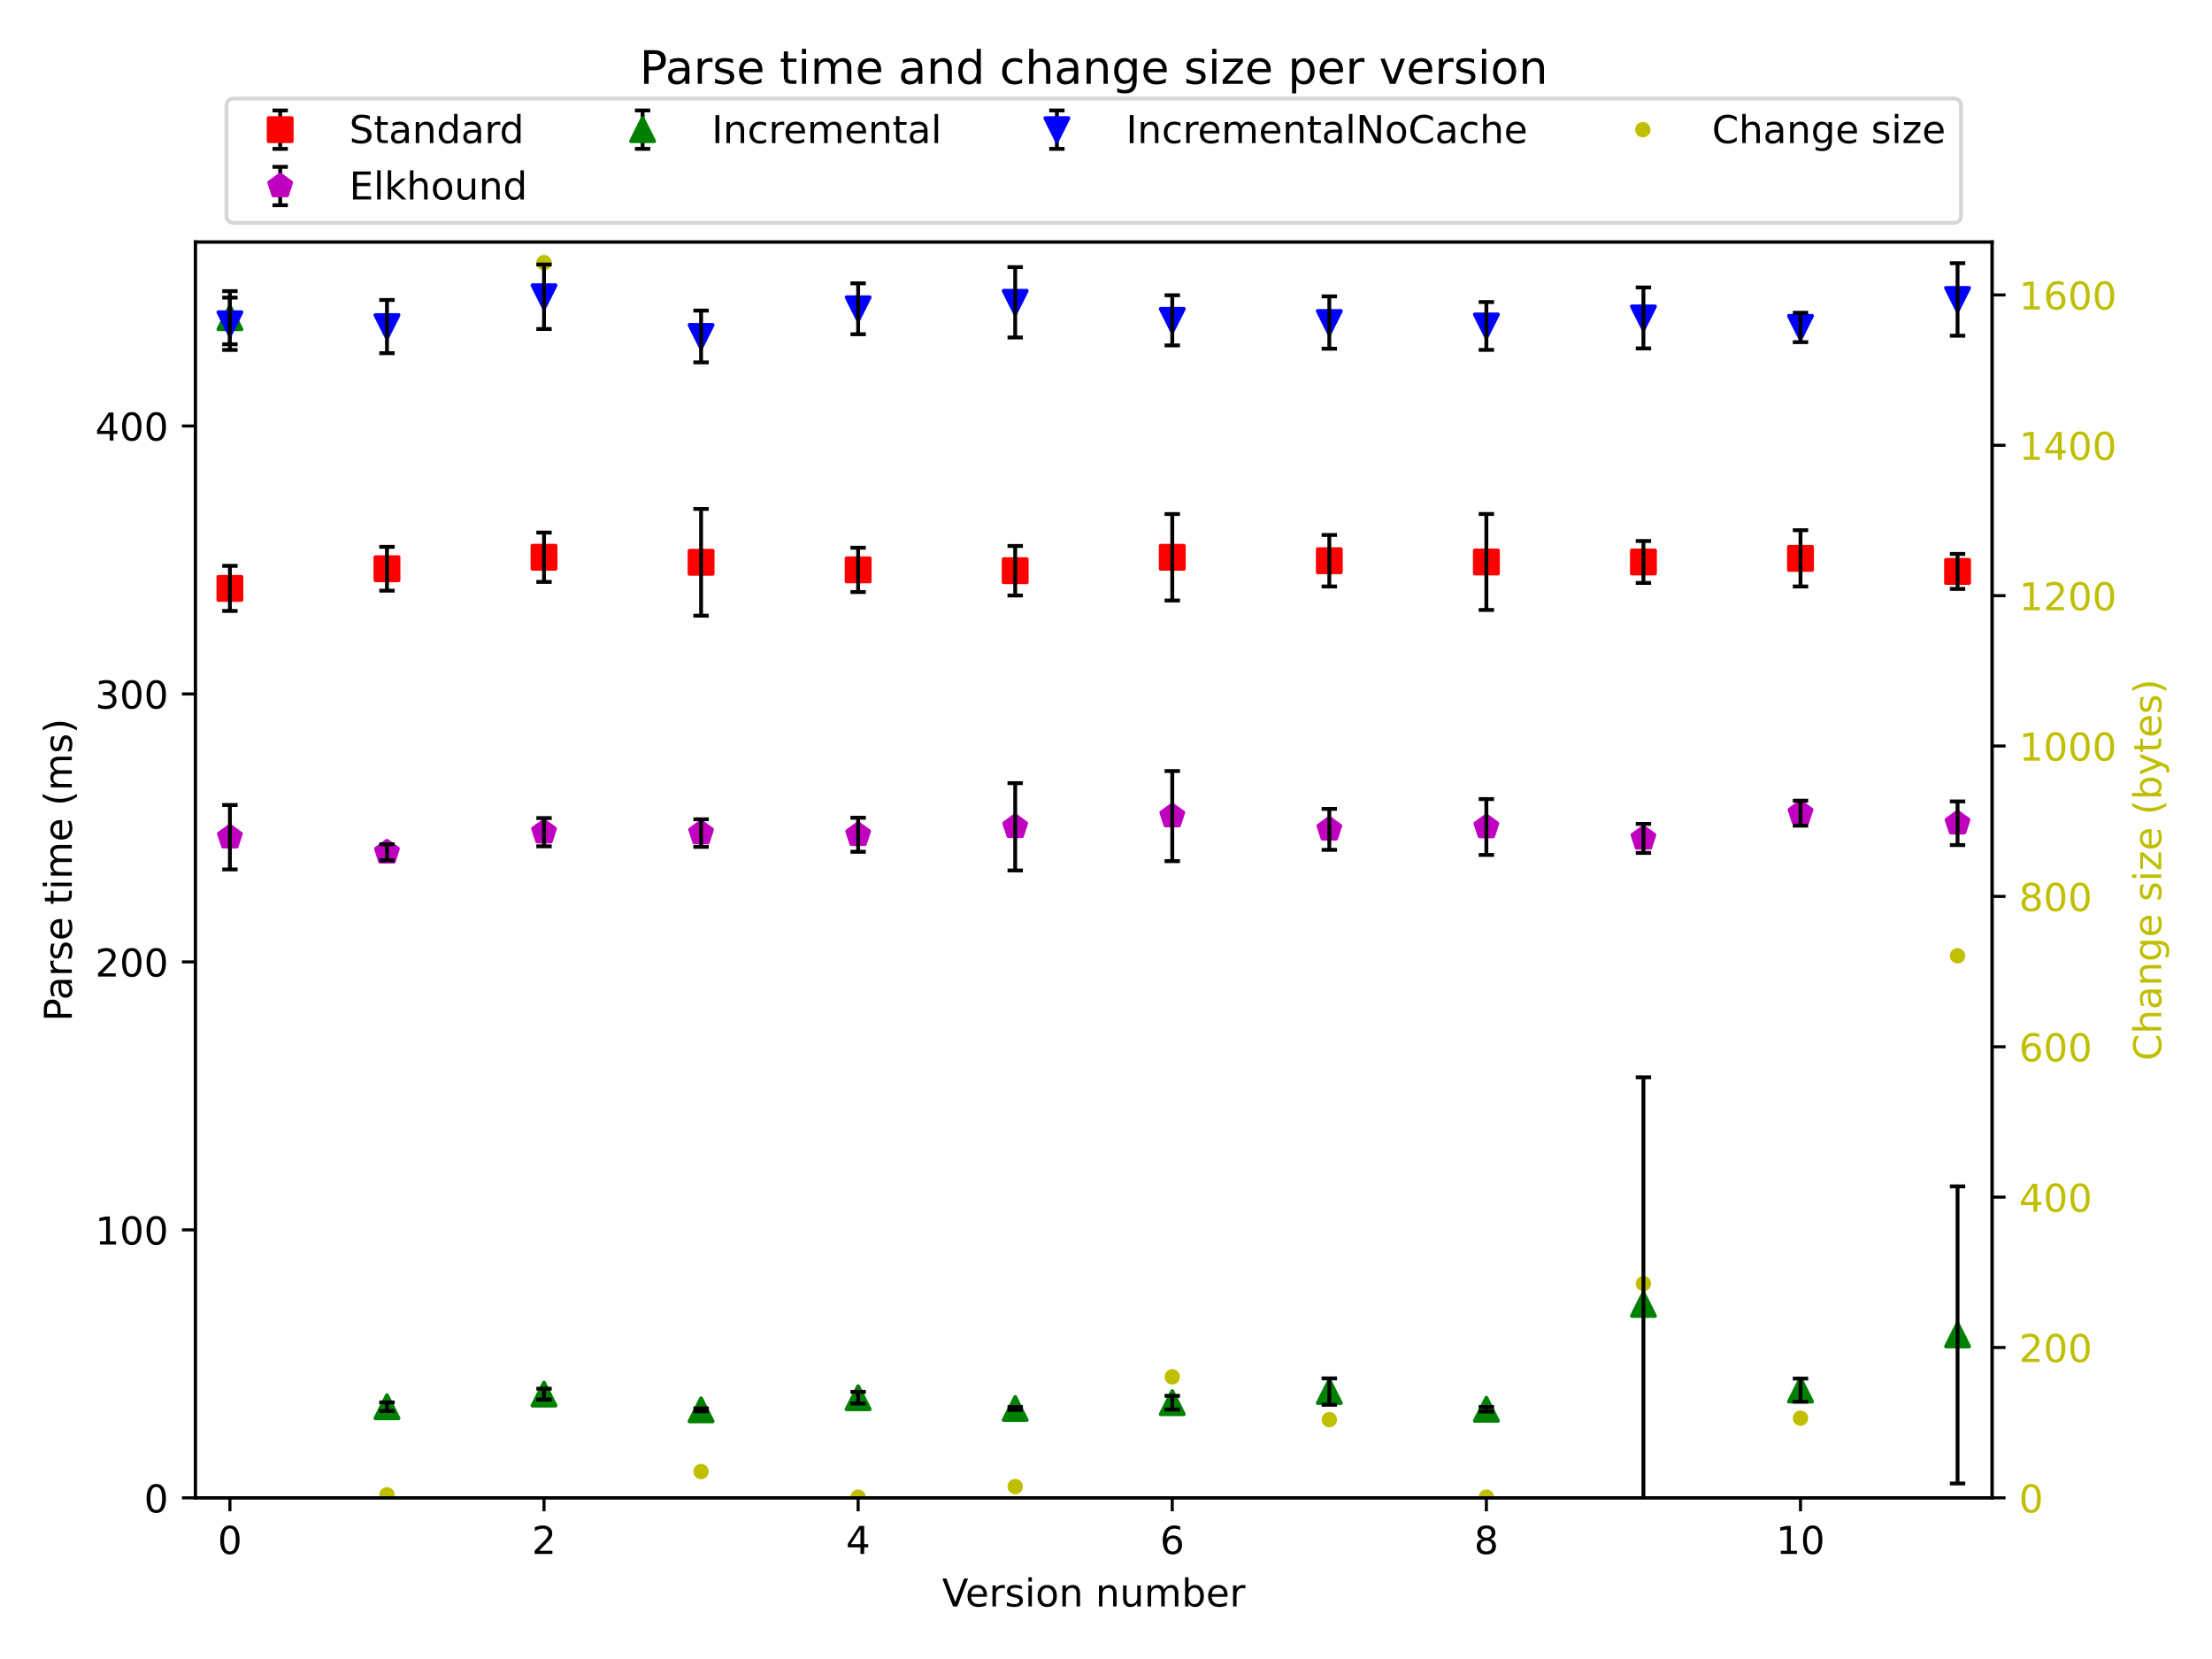 <?xml version="1.0" encoding="utf-8" standalone="no"?>
<!DOCTYPE svg PUBLIC "-//W3C//DTD SVG 1.1//EN"
  "http://www.w3.org/Graphics/SVG/1.1/DTD/svg11.dtd">
<!-- Created with matplotlib (https://matplotlib.org/) -->
<svg height="432pt" version="1.1" viewBox="0 0 576 432" width="576pt" xmlns="http://www.w3.org/2000/svg" xmlns:xlink="http://www.w3.org/1999/xlink">
 <defs>
  <style type="text/css">*{stroke-linecap:butt;stroke-linejoin:round;}</style>
 </defs>
 <g id="figure_1">
  <g id="patch_1">
   <path d="M 0 432 
L 576 432 
L 576 0 
L 0 0 
z
" style="fill:#ffffff;"/>
  </g>
  <g id="axes_1">
   <g id="matplotlib.axis_1">
    <g id="ytick_1">
     <g id="line2d_1">
      <defs>
       <path d="M 0 0 
L 3.5 0 
" id="m0b7d8e8779" style="stroke:#000000;stroke-width:0.8;"/>
      </defs>
      <g>
       <use style="stroke:#000000;stroke-width:0.8;" x="518.74" xlink:href="#m0b7d8e8779" y="390.04"/>
      </g>
     </g>
     <g id="text_1">
      <!-- 0 -->
      <g style="fill:#bfbf00;" transform="translate(525.74 393.839)scale(0.1 -0.1)">
       <defs>
        <path d="M 31.781 66.406 
Q 24.172 66.406 20.328 58.906 
Q 16.5 51.422 16.5 36.375 
Q 16.5 21.391 20.328 13.891 
Q 24.172 6.391 31.781 6.391 
Q 39.453 6.391 43.281 13.891 
Q 47.125 21.391 47.125 36.375 
Q 47.125 51.422 43.281 58.906 
Q 39.453 66.406 31.781 66.406 
z
M 31.781 74.219 
Q 44.047 74.219 50.516 64.516 
Q 56.984 54.828 56.984 36.375 
Q 56.984 17.969 50.516 8.266 
Q 44.047 -1.422 31.781 -1.422 
Q 19.531 -1.422 13.062 8.266 
Q 6.594 17.969 6.594 36.375 
Q 6.594 54.828 13.062 64.516 
Q 19.531 74.219 31.781 74.219 
z
" id="DejaVuSans-48"/>
       </defs>
       <use xlink:href="#DejaVuSans-48"/>
      </g>
     </g>
    </g>
    <g id="ytick_2">
     <g id="line2d_2">
      <g>
       <use style="stroke:#000000;stroke-width:0.8;" x="518.74" xlink:href="#m0b7d8e8779" y="350.885"/>
      </g>
     </g>
     <g id="text_2">
      <!-- 200 -->
      <g style="fill:#bfbf00;" transform="translate(525.74 354.684)scale(0.1 -0.1)">
       <defs>
        <path d="M 19.188 8.297 
L 53.609 8.297 
L 53.609 0 
L 7.328 0 
L 7.328 8.297 
Q 12.938 14.109 22.625 23.891 
Q 32.328 33.688 34.812 36.531 
Q 39.547 41.844 41.422 45.531 
Q 43.312 49.219 43.312 52.781 
Q 43.312 58.594 39.234 62.25 
Q 35.156 65.922 28.609 65.922 
Q 23.969 65.922 18.812 64.312 
Q 13.672 62.703 7.812 59.422 
L 7.812 69.391 
Q 13.766 71.781 18.938 73 
Q 24.125 74.219 28.422 74.219 
Q 39.75 74.219 46.484 68.547 
Q 53.219 62.891 53.219 53.422 
Q 53.219 48.922 51.531 44.891 
Q 49.859 40.875 45.406 35.406 
Q 44.188 33.984 37.641 27.219 
Q 31.109 20.453 19.188 8.297 
z
" id="DejaVuSans-50"/>
       </defs>
       <use xlink:href="#DejaVuSans-50"/>
       <use x="63.623" xlink:href="#DejaVuSans-48"/>
       <use x="127.246" xlink:href="#DejaVuSans-48"/>
      </g>
     </g>
    </g>
    <g id="ytick_3">
     <g id="line2d_3">
      <g>
       <use style="stroke:#000000;stroke-width:0.8;" x="518.74" xlink:href="#m0b7d8e8779" y="311.73"/>
      </g>
     </g>
     <g id="text_3">
      <!-- 400 -->
      <g style="fill:#bfbf00;" transform="translate(525.74 315.529)scale(0.1 -0.1)">
       <defs>
        <path d="M 37.797 64.312 
L 12.891 25.391 
L 37.797 25.391 
z
M 35.203 72.906 
L 47.609 72.906 
L 47.609 25.391 
L 58.016 25.391 
L 58.016 17.188 
L 47.609 17.188 
L 47.609 0 
L 37.797 0 
L 37.797 17.188 
L 4.891 17.188 
L 4.891 26.703 
z
" id="DejaVuSans-52"/>
       </defs>
       <use xlink:href="#DejaVuSans-52"/>
       <use x="63.623" xlink:href="#DejaVuSans-48"/>
       <use x="127.246" xlink:href="#DejaVuSans-48"/>
      </g>
     </g>
    </g>
    <g id="ytick_4">
     <g id="line2d_4">
      <g>
       <use style="stroke:#000000;stroke-width:0.8;" x="518.74" xlink:href="#m0b7d8e8779" y="272.575"/>
      </g>
     </g>
     <g id="text_4">
      <!-- 600 -->
      <g style="fill:#bfbf00;" transform="translate(525.74 276.374)scale(0.1 -0.1)">
       <defs>
        <path d="M 33.016 40.375 
Q 26.375 40.375 22.484 35.828 
Q 18.609 31.297 18.609 23.391 
Q 18.609 15.531 22.484 10.953 
Q 26.375 6.391 33.016 6.391 
Q 39.656 6.391 43.531 10.953 
Q 47.406 15.531 47.406 23.391 
Q 47.406 31.297 43.531 35.828 
Q 39.656 40.375 33.016 40.375 
z
M 52.594 71.297 
L 52.594 62.312 
Q 48.875 64.062 45.094 64.984 
Q 41.312 65.922 37.594 65.922 
Q 27.828 65.922 22.672 59.328 
Q 17.531 52.734 16.797 39.406 
Q 19.672 43.656 24.016 45.922 
Q 28.375 48.188 33.594 48.188 
Q 44.578 48.188 50.953 41.516 
Q 57.328 34.859 57.328 23.391 
Q 57.328 12.156 50.688 5.359 
Q 44.047 -1.422 33.016 -1.422 
Q 20.359 -1.422 13.672 8.266 
Q 6.984 17.969 6.984 36.375 
Q 6.984 53.656 15.188 63.938 
Q 23.391 74.219 37.203 74.219 
Q 40.922 74.219 44.703 73.484 
Q 48.484 72.75 52.594 71.297 
z
" id="DejaVuSans-54"/>
       </defs>
       <use xlink:href="#DejaVuSans-54"/>
       <use x="63.623" xlink:href="#DejaVuSans-48"/>
       <use x="127.246" xlink:href="#DejaVuSans-48"/>
      </g>
     </g>
    </g>
    <g id="ytick_5">
     <g id="line2d_5">
      <g>
       <use style="stroke:#000000;stroke-width:0.8;" x="518.74" xlink:href="#m0b7d8e8779" y="233.42"/>
      </g>
     </g>
     <g id="text_5">
      <!-- 800 -->
      <g style="fill:#bfbf00;" transform="translate(525.74 237.219)scale(0.1 -0.1)">
       <defs>
        <path d="M 31.781 34.625 
Q 24.75 34.625 20.719 30.859 
Q 16.703 27.094 16.703 20.516 
Q 16.703 13.922 20.719 10.156 
Q 24.75 6.391 31.781 6.391 
Q 38.812 6.391 42.859 10.172 
Q 46.922 13.969 46.922 20.516 
Q 46.922 27.094 42.891 30.859 
Q 38.875 34.625 31.781 34.625 
z
M 21.922 38.812 
Q 15.578 40.375 12.031 44.719 
Q 8.5 49.078 8.5 55.328 
Q 8.5 64.062 14.719 69.141 
Q 20.953 74.219 31.781 74.219 
Q 42.672 74.219 48.875 69.141 
Q 55.078 64.062 55.078 55.328 
Q 55.078 49.078 51.531 44.719 
Q 48 40.375 41.703 38.812 
Q 48.828 37.156 52.797 32.312 
Q 56.781 27.484 56.781 20.516 
Q 56.781 9.906 50.312 4.234 
Q 43.844 -1.422 31.781 -1.422 
Q 19.734 -1.422 13.25 4.234 
Q 6.781 9.906 6.781 20.516 
Q 6.781 27.484 10.781 32.312 
Q 14.797 37.156 21.922 38.812 
z
M 18.312 54.391 
Q 18.312 48.734 21.844 45.562 
Q 25.391 42.391 31.781 42.391 
Q 38.141 42.391 41.719 45.562 
Q 45.312 48.734 45.312 54.391 
Q 45.312 60.062 41.719 63.234 
Q 38.141 66.406 31.781 66.406 
Q 25.391 66.406 21.844 63.234 
Q 18.312 60.062 18.312 54.391 
z
" id="DejaVuSans-56"/>
       </defs>
       <use xlink:href="#DejaVuSans-56"/>
       <use x="63.623" xlink:href="#DejaVuSans-48"/>
       <use x="127.246" xlink:href="#DejaVuSans-48"/>
      </g>
     </g>
    </g>
    <g id="ytick_6">
     <g id="line2d_6">
      <g>
       <use style="stroke:#000000;stroke-width:0.8;" x="518.74" xlink:href="#m0b7d8e8779" y="194.265"/>
      </g>
     </g>
     <g id="text_6">
      <!-- 1000 -->
      <g style="fill:#bfbf00;" transform="translate(525.74 198.064)scale(0.1 -0.1)">
       <defs>
        <path d="M 12.406 8.297 
L 28.516 8.297 
L 28.516 63.922 
L 10.984 60.406 
L 10.984 69.391 
L 28.422 72.906 
L 38.281 72.906 
L 38.281 8.297 
L 54.391 8.297 
L 54.391 0 
L 12.406 0 
z
" id="DejaVuSans-49"/>
       </defs>
       <use xlink:href="#DejaVuSans-49"/>
       <use x="63.623" xlink:href="#DejaVuSans-48"/>
       <use x="127.246" xlink:href="#DejaVuSans-48"/>
       <use x="190.869" xlink:href="#DejaVuSans-48"/>
      </g>
     </g>
    </g>
    <g id="ytick_7">
     <g id="line2d_7">
      <g>
       <use style="stroke:#000000;stroke-width:0.8;" x="518.74" xlink:href="#m0b7d8e8779" y="155.11"/>
      </g>
     </g>
     <g id="text_7">
      <!-- 1200 -->
      <g style="fill:#bfbf00;" transform="translate(525.74 158.909)scale(0.1 -0.1)">
       <use xlink:href="#DejaVuSans-49"/>
       <use x="63.623" xlink:href="#DejaVuSans-50"/>
       <use x="127.246" xlink:href="#DejaVuSans-48"/>
       <use x="190.869" xlink:href="#DejaVuSans-48"/>
      </g>
     </g>
    </g>
    <g id="ytick_8">
     <g id="line2d_8">
      <g>
       <use style="stroke:#000000;stroke-width:0.8;" x="518.74" xlink:href="#m0b7d8e8779" y="115.955"/>
      </g>
     </g>
     <g id="text_8">
      <!-- 1400 -->
      <g style="fill:#bfbf00;" transform="translate(525.74 119.754)scale(0.1 -0.1)">
       <use xlink:href="#DejaVuSans-49"/>
       <use x="63.623" xlink:href="#DejaVuSans-52"/>
       <use x="127.246" xlink:href="#DejaVuSans-48"/>
       <use x="190.869" xlink:href="#DejaVuSans-48"/>
      </g>
     </g>
    </g>
    <g id="ytick_9">
     <g id="line2d_9">
      <g>
       <use style="stroke:#000000;stroke-width:0.8;" x="518.74" xlink:href="#m0b7d8e8779" y="76.8"/>
      </g>
     </g>
     <g id="text_9">
      <!-- 1600 -->
      <g style="fill:#bfbf00;" transform="translate(525.74 80.599)scale(0.1 -0.1)">
       <use xlink:href="#DejaVuSans-49"/>
       <use x="63.623" xlink:href="#DejaVuSans-54"/>
       <use x="127.246" xlink:href="#DejaVuSans-48"/>
       <use x="190.869" xlink:href="#DejaVuSans-48"/>
      </g>
     </g>
    </g>
    <g id="text_10">
     <!-- Change size (bytes) -->
     <g style="fill:#bfbf00;" transform="translate(562.788 276.225)rotate(-90)scale(0.1 -0.1)">
      <defs>
       <path d="M 64.406 67.281 
L 64.406 56.891 
Q 59.422 61.531 53.781 63.812 
Q 48.141 66.109 41.797 66.109 
Q 29.297 66.109 22.656 58.469 
Q 16.016 50.828 16.016 36.375 
Q 16.016 21.969 22.656 14.328 
Q 29.297 6.688 41.797 6.688 
Q 48.141 6.688 53.781 8.984 
Q 59.422 11.281 64.406 15.922 
L 64.406 5.609 
Q 59.234 2.094 53.438 0.328 
Q 47.656 -1.422 41.219 -1.422 
Q 24.656 -1.422 15.125 8.703 
Q 5.609 18.844 5.609 36.375 
Q 5.609 53.953 15.125 64.078 
Q 24.656 74.219 41.219 74.219 
Q 47.75 74.219 53.531 72.484 
Q 59.328 70.75 64.406 67.281 
z
" id="DejaVuSans-67"/>
       <path d="M 54.891 33.016 
L 54.891 0 
L 45.906 0 
L 45.906 32.719 
Q 45.906 40.484 42.875 44.328 
Q 39.844 48.188 33.797 48.188 
Q 26.516 48.188 22.312 43.547 
Q 18.109 38.922 18.109 30.906 
L 18.109 0 
L 9.078 0 
L 9.078 75.984 
L 18.109 75.984 
L 18.109 46.188 
Q 21.344 51.125 25.703 53.562 
Q 30.078 56 35.797 56 
Q 45.219 56 50.047 50.172 
Q 54.891 44.344 54.891 33.016 
z
" id="DejaVuSans-104"/>
       <path d="M 34.281 27.484 
Q 23.391 27.484 19.188 25 
Q 14.984 22.516 14.984 16.5 
Q 14.984 11.719 18.141 8.906 
Q 21.297 6.109 26.703 6.109 
Q 34.188 6.109 38.703 11.406 
Q 43.219 16.703 43.219 25.484 
L 43.219 27.484 
z
M 52.203 31.203 
L 52.203 0 
L 43.219 0 
L 43.219 8.297 
Q 40.141 3.328 35.547 0.953 
Q 30.953 -1.422 24.312 -1.422 
Q 15.922 -1.422 10.953 3.297 
Q 6 8.016 6 15.922 
Q 6 25.141 12.172 29.828 
Q 18.359 34.516 30.609 34.516 
L 43.219 34.516 
L 43.219 35.406 
Q 43.219 41.609 39.141 45 
Q 35.062 48.391 27.688 48.391 
Q 23 48.391 18.547 47.266 
Q 14.109 46.141 10.016 43.891 
L 10.016 52.203 
Q 14.938 54.109 19.578 55.047 
Q 24.219 56 28.609 56 
Q 40.484 56 46.344 49.844 
Q 52.203 43.703 52.203 31.203 
z
" id="DejaVuSans-97"/>
       <path d="M 54.891 33.016 
L 54.891 0 
L 45.906 0 
L 45.906 32.719 
Q 45.906 40.484 42.875 44.328 
Q 39.844 48.188 33.797 48.188 
Q 26.516 48.188 22.312 43.547 
Q 18.109 38.922 18.109 30.906 
L 18.109 0 
L 9.078 0 
L 9.078 54.688 
L 18.109 54.688 
L 18.109 46.188 
Q 21.344 51.125 25.703 53.562 
Q 30.078 56 35.797 56 
Q 45.219 56 50.047 50.172 
Q 54.891 44.344 54.891 33.016 
z
" id="DejaVuSans-110"/>
       <path d="M 45.406 27.984 
Q 45.406 37.75 41.375 43.109 
Q 37.359 48.484 30.078 48.484 
Q 22.859 48.484 18.828 43.109 
Q 14.797 37.75 14.797 27.984 
Q 14.797 18.266 18.828 12.891 
Q 22.859 7.516 30.078 7.516 
Q 37.359 7.516 41.375 12.891 
Q 45.406 18.266 45.406 27.984 
z
M 54.391 6.781 
Q 54.391 -7.172 48.188 -13.984 
Q 42 -20.797 29.203 -20.797 
Q 24.469 -20.797 20.266 -20.094 
Q 16.062 -19.391 12.109 -17.922 
L 12.109 -9.188 
Q 16.062 -11.328 19.922 -12.344 
Q 23.781 -13.375 27.781 -13.375 
Q 36.625 -13.375 41.016 -8.766 
Q 45.406 -4.156 45.406 5.172 
L 45.406 9.625 
Q 42.625 4.781 38.281 2.391 
Q 33.938 0 27.875 0 
Q 17.828 0 11.672 7.656 
Q 5.516 15.328 5.516 27.984 
Q 5.516 40.672 11.672 48.328 
Q 17.828 56 27.875 56 
Q 33.938 56 38.281 53.609 
Q 42.625 51.219 45.406 46.391 
L 45.406 54.688 
L 54.391 54.688 
z
" id="DejaVuSans-103"/>
       <path d="M 56.203 29.594 
L 56.203 25.203 
L 14.891 25.203 
Q 15.484 15.922 20.484 11.062 
Q 25.484 6.203 34.422 6.203 
Q 39.594 6.203 44.453 7.469 
Q 49.312 8.734 54.109 11.281 
L 54.109 2.781 
Q 49.266 0.734 44.188 -0.344 
Q 39.109 -1.422 33.891 -1.422 
Q 20.797 -1.422 13.156 6.188 
Q 5.516 13.812 5.516 26.812 
Q 5.516 40.234 12.766 48.109 
Q 20.016 56 32.328 56 
Q 43.359 56 49.781 48.891 
Q 56.203 41.797 56.203 29.594 
z
M 47.219 32.234 
Q 47.125 39.594 43.094 43.984 
Q 39.062 48.391 32.422 48.391 
Q 24.906 48.391 20.391 44.141 
Q 15.875 39.891 15.188 32.172 
z
" id="DejaVuSans-101"/>
       <path id="DejaVuSans-32"/>
       <path d="M 44.281 53.078 
L 44.281 44.578 
Q 40.484 46.531 36.375 47.5 
Q 32.281 48.484 27.875 48.484 
Q 21.188 48.484 17.844 46.438 
Q 14.5 44.391 14.5 40.281 
Q 14.5 37.156 16.891 35.375 
Q 19.281 33.594 26.516 31.984 
L 29.594 31.297 
Q 39.156 29.25 43.188 25.516 
Q 47.219 21.781 47.219 15.094 
Q 47.219 7.469 41.188 3.016 
Q 35.156 -1.422 24.609 -1.422 
Q 20.219 -1.422 15.453 -0.562 
Q 10.688 0.297 5.422 2 
L 5.422 11.281 
Q 10.406 8.688 15.234 7.391 
Q 20.062 6.109 24.812 6.109 
Q 31.156 6.109 34.562 8.281 
Q 37.984 10.453 37.984 14.406 
Q 37.984 18.062 35.516 20.016 
Q 33.062 21.969 24.703 23.781 
L 21.578 24.516 
Q 13.234 26.266 9.516 29.906 
Q 5.812 33.547 5.812 39.891 
Q 5.812 47.609 11.281 51.797 
Q 16.75 56 26.812 56 
Q 31.781 56 36.172 55.266 
Q 40.578 54.547 44.281 53.078 
z
" id="DejaVuSans-115"/>
       <path d="M 9.422 54.688 
L 18.406 54.688 
L 18.406 0 
L 9.422 0 
z
M 9.422 75.984 
L 18.406 75.984 
L 18.406 64.594 
L 9.422 64.594 
z
" id="DejaVuSans-105"/>
       <path d="M 5.516 54.688 
L 48.188 54.688 
L 48.188 46.484 
L 14.406 7.172 
L 48.188 7.172 
L 48.188 0 
L 4.297 0 
L 4.297 8.203 
L 38.094 47.516 
L 5.516 47.516 
z
" id="DejaVuSans-122"/>
       <path d="M 31 75.875 
Q 24.469 64.656 21.281 53.656 
Q 18.109 42.672 18.109 31.391 
Q 18.109 20.125 21.312 9.062 
Q 24.516 -2 31 -13.188 
L 23.188 -13.188 
Q 15.875 -1.703 12.234 9.375 
Q 8.594 20.453 8.594 31.391 
Q 8.594 42.281 12.203 53.312 
Q 15.828 64.359 23.188 75.875 
z
" id="DejaVuSans-40"/>
       <path d="M 48.688 27.297 
Q 48.688 37.203 44.609 42.844 
Q 40.531 48.484 33.406 48.484 
Q 26.266 48.484 22.188 42.844 
Q 18.109 37.203 18.109 27.297 
Q 18.109 17.391 22.188 11.75 
Q 26.266 6.109 33.406 6.109 
Q 40.531 6.109 44.609 11.75 
Q 48.688 17.391 48.688 27.297 
z
M 18.109 46.391 
Q 20.953 51.266 25.266 53.625 
Q 29.594 56 35.594 56 
Q 45.562 56 51.781 48.094 
Q 58.016 40.188 58.016 27.297 
Q 58.016 14.406 51.781 6.484 
Q 45.562 -1.422 35.594 -1.422 
Q 29.594 -1.422 25.266 0.953 
Q 20.953 3.328 18.109 8.203 
L 18.109 0 
L 9.078 0 
L 9.078 75.984 
L 18.109 75.984 
z
" id="DejaVuSans-98"/>
       <path d="M 32.172 -5.078 
Q 28.375 -14.844 24.75 -17.812 
Q 21.141 -20.797 15.094 -20.797 
L 7.906 -20.797 
L 7.906 -13.281 
L 13.188 -13.281 
Q 16.891 -13.281 18.938 -11.516 
Q 21 -9.766 23.484 -3.219 
L 25.094 0.875 
L 2.984 54.688 
L 12.5 54.688 
L 29.594 11.922 
L 46.688 54.688 
L 56.203 54.688 
z
" id="DejaVuSans-121"/>
       <path d="M 18.312 70.219 
L 18.312 54.688 
L 36.812 54.688 
L 36.812 47.703 
L 18.312 47.703 
L 18.312 18.016 
Q 18.312 11.328 20.141 9.422 
Q 21.969 7.516 27.594 7.516 
L 36.812 7.516 
L 36.812 0 
L 27.594 0 
Q 17.188 0 13.234 3.875 
Q 9.281 7.766 9.281 18.016 
L 9.281 47.703 
L 2.688 47.703 
L 2.688 54.688 
L 9.281 54.688 
L 9.281 70.219 
z
" id="DejaVuSans-116"/>
       <path d="M 8.016 75.875 
L 15.828 75.875 
Q 23.141 64.359 26.781 53.312 
Q 30.422 42.281 30.422 31.391 
Q 30.422 20.453 26.781 9.375 
Q 23.141 -1.703 15.828 -13.188 
L 8.016 -13.188 
Q 14.5 -2 17.703 9.062 
Q 20.906 20.125 20.906 31.391 
Q 20.906 42.672 17.703 53.656 
Q 14.5 64.656 8.016 75.875 
z
" id="DejaVuSans-41"/>
      </defs>
      <use xlink:href="#DejaVuSans-67"/>
      <use x="69.824" xlink:href="#DejaVuSans-104"/>
      <use x="133.203" xlink:href="#DejaVuSans-97"/>
      <use x="194.482" xlink:href="#DejaVuSans-110"/>
      <use x="257.861" xlink:href="#DejaVuSans-103"/>
      <use x="321.338" xlink:href="#DejaVuSans-101"/>
      <use x="382.861" xlink:href="#DejaVuSans-32"/>
      <use x="414.648" xlink:href="#DejaVuSans-115"/>
      <use x="466.748" xlink:href="#DejaVuSans-105"/>
      <use x="494.531" xlink:href="#DejaVuSans-122"/>
      <use x="547.021" xlink:href="#DejaVuSans-101"/>
      <use x="608.545" xlink:href="#DejaVuSans-32"/>
      <use x="640.332" xlink:href="#DejaVuSans-40"/>
      <use x="679.346" xlink:href="#DejaVuSans-98"/>
      <use x="742.822" xlink:href="#DejaVuSans-121"/>
      <use x="802.002" xlink:href="#DejaVuSans-116"/>
      <use x="841.211" xlink:href="#DejaVuSans-101"/>
      <use x="902.734" xlink:href="#DejaVuSans-115"/>
      <use x="954.834" xlink:href="#DejaVuSans-41"/>
     </g>
    </g>
   </g>
   <g id="line2d_10">
    <defs>
     <path d="M 0 1.5 
C 0.398 1.5 0.779 1.342 1.061 1.061 
C 1.342 0.779 1.5 0.398 1.5 0 
C 1.5 -0.398 1.342 -0.779 1.061 -1.061 
C 0.779 -1.342 0.398 -1.5 0 -1.5 
C -0.398 -1.5 -0.779 -1.342 -1.061 -1.061 
C -1.342 -0.779 -1.5 -0.398 -1.5 0 
C -1.5 0.398 -1.342 0.779 -1.061 1.061 
C -0.779 1.342 -0.398 1.5 0 1.5 
z
" id="m4d334e7153" style="stroke:#bfbf00;"/>
    </defs>
    <g clip-path="url(#pf591ea9e86)">
     <use style="fill:#bfbf00;stroke:#bfbf00;" x="100.765" xlink:href="#m4d334e7153" y="389.257"/>
     <use style="fill:#bfbf00;stroke:#bfbf00;" x="141.663" xlink:href="#m4d334e7153" y="68.382"/>
     <use style="fill:#bfbf00;stroke:#bfbf00;" x="182.561" xlink:href="#m4d334e7153" y="383.188"/>
     <use style="fill:#bfbf00;stroke:#bfbf00;" x="223.458" xlink:href="#m4d334e7153" y="389.844"/>
     <use style="fill:#bfbf00;stroke:#bfbf00;" x="264.356" xlink:href="#m4d334e7153" y="387.103"/>
     <use style="fill:#bfbf00;stroke:#bfbf00;" x="305.254" xlink:href="#m4d334e7153" y="358.52"/>
     <use style="fill:#bfbf00;stroke:#bfbf00;" x="346.152" xlink:href="#m4d334e7153" y="369.679"/>
     <use style="fill:#bfbf00;stroke:#bfbf00;" x="387.049" xlink:href="#m4d334e7153" y="389.844"/>
     <use style="fill:#bfbf00;stroke:#bfbf00;" x="427.947" xlink:href="#m4d334e7153" y="334.244"/>
     <use style="fill:#bfbf00;stroke:#bfbf00;" x="468.845" xlink:href="#m4d334e7153" y="369.288"/>
     <use style="fill:#bfbf00;stroke:#bfbf00;" x="509.743" xlink:href="#m4d334e7153" y="248.886"/>
    </g>
   </g>
   <g id="patch_2">
    <path d="M 50.87 390.04 
L 50.87 63.024 
" style="fill:none;stroke:#000000;stroke-linecap:square;stroke-linejoin:miter;stroke-width:0.8;"/>
   </g>
   <g id="patch_3">
    <path d="M 518.74 390.04 
L 518.74 63.024 
" style="fill:none;stroke:#000000;stroke-linecap:square;stroke-linejoin:miter;stroke-width:0.8;"/>
   </g>
   <g id="patch_4">
    <path d="M 50.87 390.04 
L 518.74 390.04 
" style="fill:none;stroke:#000000;stroke-linecap:square;stroke-linejoin:miter;stroke-width:0.8;"/>
   </g>
   <g id="patch_5">
    <path d="M 50.87 63.024 
L 518.74 63.024 
" style="fill:none;stroke:#000000;stroke-linecap:square;stroke-linejoin:miter;stroke-width:0.8;"/>
   </g>
   <g id="legend_1">
    <g id="patch_6">
     <path d="M 60.961 58.024 
L 508.649 58.024 
Q 510.649 58.024 510.649 56.024 
L 510.649 27.668 
Q 510.649 25.668 508.649 25.668 
L 60.961 25.668 
Q 58.961 25.668 58.961 27.668 
L 58.961 56.024 
Q 58.961 58.024 60.961 58.024 
z
" style="fill:#ffffff;opacity:0.8;stroke:#cccccc;stroke-linejoin:miter;"/>
    </g>
    <g id="LineCollection_1">
     <path d="M 72.961 38.766 
L 72.961 28.766 
" style="fill:none;stroke:#000000;"/>
    </g>
    <g id="line2d_11">
     <defs>
      <path d="M 2 0 
L -2 -0 
" id="m72890cceb6" style="stroke:#000000;"/>
     </defs>
     <g>
      <use style="stroke:#000000;" x="72.961" xlink:href="#m72890cceb6" y="38.766"/>
     </g>
    </g>
    <g id="line2d_12">
     <g>
      <use style="stroke:#000000;" x="72.961" xlink:href="#m72890cceb6" y="28.766"/>
     </g>
    </g>
    <g id="line2d_13"/>
    <g id="line2d_14">
     <defs>
      <path d="M -3 3 
L 3 3 
L 3 -3 
L -3 -3 
z
" id="m98f47a674d" style="stroke:#ff0000;stroke-linejoin:miter;"/>
     </defs>
     <g>
      <use style="fill:#ff0000;stroke:#ff0000;stroke-linejoin:miter;" x="72.961" xlink:href="#m98f47a674d" y="33.766"/>
     </g>
    </g>
    <g id="text_11">
     <!-- Standard -->
     <g transform="translate(90.961 37.266)scale(0.1 -0.1)">
      <defs>
       <path d="M 53.516 70.516 
L 53.516 60.891 
Q 47.906 63.578 42.922 64.891 
Q 37.938 66.219 33.297 66.219 
Q 25.25 66.219 20.875 63.094 
Q 16.5 59.969 16.5 54.203 
Q 16.5 49.359 19.406 46.891 
Q 22.312 44.438 30.422 42.922 
L 36.375 41.703 
Q 47.406 39.594 52.656 34.297 
Q 57.906 29 57.906 20.125 
Q 57.906 9.516 50.797 4.047 
Q 43.703 -1.422 29.984 -1.422 
Q 24.812 -1.422 18.969 -0.25 
Q 13.141 0.922 6.891 3.219 
L 6.891 13.375 
Q 12.891 10.016 18.656 8.297 
Q 24.422 6.594 29.984 6.594 
Q 38.422 6.594 43.016 9.906 
Q 47.609 13.234 47.609 19.391 
Q 47.609 24.75 44.312 27.781 
Q 41.016 30.812 33.5 32.328 
L 27.484 33.5 
Q 16.453 35.688 11.516 40.375 
Q 6.594 45.062 6.594 53.422 
Q 6.594 63.094 13.406 68.656 
Q 20.219 74.219 32.172 74.219 
Q 37.312 74.219 42.625 73.281 
Q 47.953 72.359 53.516 70.516 
z
" id="DejaVuSans-83"/>
       <path d="M 45.406 46.391 
L 45.406 75.984 
L 54.391 75.984 
L 54.391 0 
L 45.406 0 
L 45.406 8.203 
Q 42.578 3.328 38.25 0.953 
Q 33.938 -1.422 27.875 -1.422 
Q 17.969 -1.422 11.734 6.484 
Q 5.516 14.406 5.516 27.297 
Q 5.516 40.188 11.734 48.094 
Q 17.969 56 27.875 56 
Q 33.938 56 38.25 53.625 
Q 42.578 51.266 45.406 46.391 
z
M 14.797 27.297 
Q 14.797 17.391 18.875 11.75 
Q 22.953 6.109 30.078 6.109 
Q 37.203 6.109 41.297 11.75 
Q 45.406 17.391 45.406 27.297 
Q 45.406 37.203 41.297 42.844 
Q 37.203 48.484 30.078 48.484 
Q 22.953 48.484 18.875 42.844 
Q 14.797 37.203 14.797 27.297 
z
" id="DejaVuSans-100"/>
       <path d="M 41.109 46.297 
Q 39.594 47.172 37.812 47.578 
Q 36.031 48 33.891 48 
Q 26.266 48 22.188 43.047 
Q 18.109 38.094 18.109 28.812 
L 18.109 0 
L 9.078 0 
L 9.078 54.688 
L 18.109 54.688 
L 18.109 46.188 
Q 20.953 51.172 25.484 53.578 
Q 30.031 56 36.531 56 
Q 37.453 56 38.578 55.875 
Q 39.703 55.766 41.062 55.516 
z
" id="DejaVuSans-114"/>
      </defs>
      <use xlink:href="#DejaVuSans-83"/>
      <use x="63.477" xlink:href="#DejaVuSans-116"/>
      <use x="102.686" xlink:href="#DejaVuSans-97"/>
      <use x="163.965" xlink:href="#DejaVuSans-110"/>
      <use x="227.344" xlink:href="#DejaVuSans-100"/>
      <use x="290.82" xlink:href="#DejaVuSans-97"/>
      <use x="352.1" xlink:href="#DejaVuSans-114"/>
      <use x="391.463" xlink:href="#DejaVuSans-100"/>
     </g>
    </g>
    <g id="LineCollection_2">
     <path d="M 72.961 53.444 
L 72.961 43.444 
" style="fill:none;stroke:#000000;"/>
    </g>
    <g id="line2d_15">
     <g>
      <use style="stroke:#000000;" x="72.961" xlink:href="#m72890cceb6" y="53.444"/>
     </g>
    </g>
    <g id="line2d_16">
     <g>
      <use style="stroke:#000000;" x="72.961" xlink:href="#m72890cceb6" y="43.444"/>
     </g>
    </g>
    <g id="line2d_17"/>
    <g id="line2d_18">
     <defs>
      <path d="M 0 -3 
L -2.853 -0.927 
L -1.763 2.427 
L 1.763 2.427 
L 2.853 -0.927 
z
" id="mc23350ddbb" style="stroke:#bf00bf;stroke-linejoin:miter;"/>
     </defs>
     <g>
      <use style="fill:#bf00bf;stroke:#bf00bf;stroke-linejoin:miter;" x="72.961" xlink:href="#mc23350ddbb" y="48.444"/>
     </g>
    </g>
    <g id="text_12">
     <!-- Elkhound -->
     <g transform="translate(90.961 51.944)scale(0.1 -0.1)">
      <defs>
       <path d="M 9.812 72.906 
L 55.906 72.906 
L 55.906 64.594 
L 19.672 64.594 
L 19.672 43.016 
L 54.391 43.016 
L 54.391 34.719 
L 19.672 34.719 
L 19.672 8.297 
L 56.781 8.297 
L 56.781 0 
L 9.812 0 
z
" id="DejaVuSans-69"/>
       <path d="M 9.422 75.984 
L 18.406 75.984 
L 18.406 0 
L 9.422 0 
z
" id="DejaVuSans-108"/>
       <path d="M 9.078 75.984 
L 18.109 75.984 
L 18.109 31.109 
L 44.922 54.688 
L 56.391 54.688 
L 27.391 29.109 
L 57.625 0 
L 45.906 0 
L 18.109 26.703 
L 18.109 0 
L 9.078 0 
z
" id="DejaVuSans-107"/>
       <path d="M 30.609 48.391 
Q 23.391 48.391 19.188 42.75 
Q 14.984 37.109 14.984 27.297 
Q 14.984 17.484 19.156 11.844 
Q 23.344 6.203 30.609 6.203 
Q 37.797 6.203 41.984 11.859 
Q 46.188 17.531 46.188 27.297 
Q 46.188 37.016 41.984 42.703 
Q 37.797 48.391 30.609 48.391 
z
M 30.609 56 
Q 42.328 56 49.016 48.375 
Q 55.719 40.766 55.719 27.297 
Q 55.719 13.875 49.016 6.219 
Q 42.328 -1.422 30.609 -1.422 
Q 18.844 -1.422 12.172 6.219 
Q 5.516 13.875 5.516 27.297 
Q 5.516 40.766 12.172 48.375 
Q 18.844 56 30.609 56 
z
" id="DejaVuSans-111"/>
       <path d="M 8.5 21.578 
L 8.5 54.688 
L 17.484 54.688 
L 17.484 21.922 
Q 17.484 14.156 20.5 10.266 
Q 23.531 6.391 29.594 6.391 
Q 36.859 6.391 41.078 11.031 
Q 45.312 15.672 45.312 23.688 
L 45.312 54.688 
L 54.297 54.688 
L 54.297 0 
L 45.312 0 
L 45.312 8.406 
Q 42.047 3.422 37.719 1 
Q 33.406 -1.422 27.688 -1.422 
Q 18.266 -1.422 13.375 4.438 
Q 8.5 10.297 8.5 21.578 
z
M 31.109 56 
z
" id="DejaVuSans-117"/>
      </defs>
      <use xlink:href="#DejaVuSans-69"/>
      <use x="63.184" xlink:href="#DejaVuSans-108"/>
      <use x="90.967" xlink:href="#DejaVuSans-107"/>
      <use x="148.877" xlink:href="#DejaVuSans-104"/>
      <use x="212.256" xlink:href="#DejaVuSans-111"/>
      <use x="273.438" xlink:href="#DejaVuSans-117"/>
      <use x="336.816" xlink:href="#DejaVuSans-110"/>
      <use x="400.195" xlink:href="#DejaVuSans-100"/>
     </g>
    </g>
    <g id="LineCollection_3">
     <path d="M 167.328 38.766 
L 167.328 28.766 
" style="fill:none;stroke:#000000;"/>
    </g>
    <g id="line2d_19">
     <g>
      <use style="stroke:#000000;" x="167.328" xlink:href="#m72890cceb6" y="38.766"/>
     </g>
    </g>
    <g id="line2d_20">
     <g>
      <use style="stroke:#000000;" x="167.328" xlink:href="#m72890cceb6" y="28.766"/>
     </g>
    </g>
    <g id="line2d_21"/>
    <g id="line2d_22">
     <defs>
      <path d="M 0 -3 
L -3 3 
L 3 3 
z
" id="m3e244f0c68" style="stroke:#008000;stroke-linejoin:miter;"/>
     </defs>
     <g>
      <use style="fill:#008000;stroke:#008000;stroke-linejoin:miter;" x="167.328" xlink:href="#m3e244f0c68" y="33.766"/>
     </g>
    </g>
    <g id="text_13">
     <!-- Incremental -->
     <g transform="translate(185.328 37.266)scale(0.1 -0.1)">
      <defs>
       <path d="M 9.812 72.906 
L 19.672 72.906 
L 19.672 0 
L 9.812 0 
z
" id="DejaVuSans-73"/>
       <path d="M 48.781 52.594 
L 48.781 44.188 
Q 44.969 46.297 41.141 47.344 
Q 37.312 48.391 33.406 48.391 
Q 24.656 48.391 19.812 42.844 
Q 14.984 37.312 14.984 27.297 
Q 14.984 17.281 19.812 11.734 
Q 24.656 6.203 33.406 6.203 
Q 37.312 6.203 41.141 7.25 
Q 44.969 8.297 48.781 10.406 
L 48.781 2.094 
Q 45.016 0.344 40.984 -0.531 
Q 36.969 -1.422 32.422 -1.422 
Q 20.062 -1.422 12.781 6.344 
Q 5.516 14.109 5.516 27.297 
Q 5.516 40.672 12.859 48.328 
Q 20.219 56 33.016 56 
Q 37.156 56 41.109 55.141 
Q 45.062 54.297 48.781 52.594 
z
" id="DejaVuSans-99"/>
       <path d="M 52 44.188 
Q 55.375 50.25 60.062 53.125 
Q 64.75 56 71.094 56 
Q 79.641 56 84.281 50.016 
Q 88.922 44.047 88.922 33.016 
L 88.922 0 
L 79.891 0 
L 79.891 32.719 
Q 79.891 40.578 77.094 44.375 
Q 74.312 48.188 68.609 48.188 
Q 61.625 48.188 57.562 43.547 
Q 53.516 38.922 53.516 30.906 
L 53.516 0 
L 44.484 0 
L 44.484 32.719 
Q 44.484 40.625 41.703 44.406 
Q 38.922 48.188 33.109 48.188 
Q 26.219 48.188 22.156 43.531 
Q 18.109 38.875 18.109 30.906 
L 18.109 0 
L 9.078 0 
L 9.078 54.688 
L 18.109 54.688 
L 18.109 46.188 
Q 21.188 51.219 25.484 53.609 
Q 29.781 56 35.688 56 
Q 41.656 56 45.828 52.969 
Q 50 49.953 52 44.188 
z
" id="DejaVuSans-109"/>
      </defs>
      <use xlink:href="#DejaVuSans-73"/>
      <use x="29.492" xlink:href="#DejaVuSans-110"/>
      <use x="92.871" xlink:href="#DejaVuSans-99"/>
      <use x="147.852" xlink:href="#DejaVuSans-114"/>
      <use x="186.715" xlink:href="#DejaVuSans-101"/>
      <use x="248.238" xlink:href="#DejaVuSans-109"/>
      <use x="345.65" xlink:href="#DejaVuSans-101"/>
      <use x="407.174" xlink:href="#DejaVuSans-110"/>
      <use x="470.553" xlink:href="#DejaVuSans-116"/>
      <use x="509.762" xlink:href="#DejaVuSans-97"/>
      <use x="571.041" xlink:href="#DejaVuSans-108"/>
     </g>
    </g>
    <g id="LineCollection_4">
     <path d="M 275.211 38.766 
L 275.211 28.766 
" style="fill:none;stroke:#000000;"/>
    </g>
    <g id="line2d_23">
     <g>
      <use style="stroke:#000000;" x="275.211" xlink:href="#m72890cceb6" y="38.766"/>
     </g>
    </g>
    <g id="line2d_24">
     <g>
      <use style="stroke:#000000;" x="275.211" xlink:href="#m72890cceb6" y="28.766"/>
     </g>
    </g>
    <g id="line2d_25"/>
    <g id="line2d_26">
     <defs>
      <path d="M -0 3 
L 3 -3 
L -3 -3 
z
" id="mb6655de605" style="stroke:#0000ff;stroke-linejoin:miter;"/>
     </defs>
     <g>
      <use style="fill:#0000ff;stroke:#0000ff;stroke-linejoin:miter;" x="275.211" xlink:href="#mb6655de605" y="33.766"/>
     </g>
    </g>
    <g id="text_14">
     <!-- IncrementalNoCache -->
     <g transform="translate(293.211 37.266)scale(0.1 -0.1)">
      <defs>
       <path d="M 9.812 72.906 
L 23.094 72.906 
L 55.422 11.922 
L 55.422 72.906 
L 64.984 72.906 
L 64.984 0 
L 51.703 0 
L 19.391 60.984 
L 19.391 0 
L 9.812 0 
z
" id="DejaVuSans-78"/>
      </defs>
      <use xlink:href="#DejaVuSans-73"/>
      <use x="29.492" xlink:href="#DejaVuSans-110"/>
      <use x="92.871" xlink:href="#DejaVuSans-99"/>
      <use x="147.852" xlink:href="#DejaVuSans-114"/>
      <use x="186.715" xlink:href="#DejaVuSans-101"/>
      <use x="248.238" xlink:href="#DejaVuSans-109"/>
      <use x="345.65" xlink:href="#DejaVuSans-101"/>
      <use x="407.174" xlink:href="#DejaVuSans-110"/>
      <use x="470.553" xlink:href="#DejaVuSans-116"/>
      <use x="509.762" xlink:href="#DejaVuSans-97"/>
      <use x="571.041" xlink:href="#DejaVuSans-108"/>
      <use x="598.824" xlink:href="#DejaVuSans-78"/>
      <use x="673.629" xlink:href="#DejaVuSans-111"/>
      <use x="734.811" xlink:href="#DejaVuSans-67"/>
      <use x="804.635" xlink:href="#DejaVuSans-97"/>
      <use x="865.914" xlink:href="#DejaVuSans-99"/>
      <use x="920.895" xlink:href="#DejaVuSans-104"/>
      <use x="984.273" xlink:href="#DejaVuSans-101"/>
     </g>
    </g>
    <g id="line2d_27"/>
    <g id="line2d_28">
     <g>
      <use style="fill:#bfbf00;stroke:#bfbf00;" x="427.794" xlink:href="#m4d334e7153" y="33.766"/>
     </g>
    </g>
    <g id="text_15">
     <!-- Change size -->
     <g transform="translate(445.794 37.266)scale(0.1 -0.1)">
      <use xlink:href="#DejaVuSans-67"/>
      <use x="69.824" xlink:href="#DejaVuSans-104"/>
      <use x="133.203" xlink:href="#DejaVuSans-97"/>
      <use x="194.482" xlink:href="#DejaVuSans-110"/>
      <use x="257.861" xlink:href="#DejaVuSans-103"/>
      <use x="321.338" xlink:href="#DejaVuSans-101"/>
      <use x="382.861" xlink:href="#DejaVuSans-32"/>
      <use x="414.648" xlink:href="#DejaVuSans-115"/>
      <use x="466.748" xlink:href="#DejaVuSans-105"/>
      <use x="494.531" xlink:href="#DejaVuSans-122"/>
      <use x="547.021" xlink:href="#DejaVuSans-101"/>
     </g>
    </g>
   </g>
  </g>
  <g id="axes_2">
   <g id="matplotlib.axis_2">
    <g id="xtick_1">
     <g id="line2d_29">
      <defs>
       <path d="M 0 0 
L 0 3.5 
" id="m40a2ffb9fd" style="stroke:#000000;stroke-width:0.8;"/>
      </defs>
      <g>
       <use style="stroke:#000000;stroke-width:0.8;" x="59.867" xlink:href="#m40a2ffb9fd" y="390.04"/>
      </g>
     </g>
     <g id="text_16">
      <!-- 0 -->
      <g transform="translate(56.686 404.638)scale(0.1 -0.1)">
       <use xlink:href="#DejaVuSans-48"/>
      </g>
     </g>
    </g>
    <g id="xtick_2">
     <g id="line2d_30">
      <g>
       <use style="stroke:#000000;stroke-width:0.8;" x="141.663" xlink:href="#m40a2ffb9fd" y="390.04"/>
      </g>
     </g>
     <g id="text_17">
      <!-- 2 -->
      <g transform="translate(138.482 404.638)scale(0.1 -0.1)">
       <use xlink:href="#DejaVuSans-50"/>
      </g>
     </g>
    </g>
    <g id="xtick_3">
     <g id="line2d_31">
      <g>
       <use style="stroke:#000000;stroke-width:0.8;" x="223.458" xlink:href="#m40a2ffb9fd" y="390.04"/>
      </g>
     </g>
     <g id="text_18">
      <!-- 4 -->
      <g transform="translate(220.277 404.638)scale(0.1 -0.1)">
       <use xlink:href="#DejaVuSans-52"/>
      </g>
     </g>
    </g>
    <g id="xtick_4">
     <g id="line2d_32">
      <g>
       <use style="stroke:#000000;stroke-width:0.8;" x="305.254" xlink:href="#m40a2ffb9fd" y="390.04"/>
      </g>
     </g>
     <g id="text_19">
      <!-- 6 -->
      <g transform="translate(302.073 404.638)scale(0.1 -0.1)">
       <use xlink:href="#DejaVuSans-54"/>
      </g>
     </g>
    </g>
    <g id="xtick_5">
     <g id="line2d_33">
      <g>
       <use style="stroke:#000000;stroke-width:0.8;" x="387.049" xlink:href="#m40a2ffb9fd" y="390.04"/>
      </g>
     </g>
     <g id="text_20">
      <!-- 8 -->
      <g transform="translate(383.868 404.638)scale(0.1 -0.1)">
       <use xlink:href="#DejaVuSans-56"/>
      </g>
     </g>
    </g>
    <g id="xtick_6">
     <g id="line2d_34">
      <g>
       <use style="stroke:#000000;stroke-width:0.8;" x="468.845" xlink:href="#m40a2ffb9fd" y="390.04"/>
      </g>
     </g>
     <g id="text_21">
      <!-- 10 -->
      <g transform="translate(462.482 404.638)scale(0.1 -0.1)">
       <use xlink:href="#DejaVuSans-49"/>
       <use x="63.623" xlink:href="#DejaVuSans-48"/>
      </g>
     </g>
    </g>
    <g id="text_22">
     <!-- Version number -->
     <g transform="translate(245.315 418.317)scale(0.1 -0.1)">
      <defs>
       <path d="M 28.609 0 
L 0.781 72.906 
L 11.078 72.906 
L 34.188 11.531 
L 57.328 72.906 
L 67.578 72.906 
L 39.797 0 
z
" id="DejaVuSans-86"/>
      </defs>
      <use xlink:href="#DejaVuSans-86"/>
      <use x="60.658" xlink:href="#DejaVuSans-101"/>
      <use x="122.182" xlink:href="#DejaVuSans-114"/>
      <use x="163.295" xlink:href="#DejaVuSans-115"/>
      <use x="215.395" xlink:href="#DejaVuSans-105"/>
      <use x="243.178" xlink:href="#DejaVuSans-111"/>
      <use x="304.359" xlink:href="#DejaVuSans-110"/>
      <use x="367.738" xlink:href="#DejaVuSans-32"/>
      <use x="399.525" xlink:href="#DejaVuSans-110"/>
      <use x="462.904" xlink:href="#DejaVuSans-117"/>
      <use x="526.283" xlink:href="#DejaVuSans-109"/>
      <use x="623.695" xlink:href="#DejaVuSans-98"/>
      <use x="687.172" xlink:href="#DejaVuSans-101"/>
      <use x="748.695" xlink:href="#DejaVuSans-114"/>
     </g>
    </g>
   </g>
   <g id="matplotlib.axis_3">
    <g id="ytick_10">
     <g id="line2d_35">
      <defs>
       <path d="M 0 0 
L -3.5 0 
" id="meb05e6b026" style="stroke:#000000;stroke-width:0.8;"/>
      </defs>
      <g>
       <use style="stroke:#000000;stroke-width:0.8;" x="50.87" xlink:href="#meb05e6b026" y="390.04"/>
      </g>
     </g>
     <g id="text_23">
      <!-- 0 -->
      <g transform="translate(37.508 393.839)scale(0.1 -0.1)">
       <use xlink:href="#DejaVuSans-48"/>
      </g>
     </g>
    </g>
    <g id="ytick_11">
     <g id="line2d_36">
      <g>
       <use style="stroke:#000000;stroke-width:0.8;" x="50.87" xlink:href="#meb05e6b026" y="320.261"/>
      </g>
     </g>
     <g id="text_24">
      <!-- 100 -->
      <g transform="translate(24.782 324.06)scale(0.1 -0.1)">
       <use xlink:href="#DejaVuSans-49"/>
       <use x="63.623" xlink:href="#DejaVuSans-48"/>
       <use x="127.246" xlink:href="#DejaVuSans-48"/>
      </g>
     </g>
    </g>
    <g id="ytick_12">
     <g id="line2d_37">
      <g>
       <use style="stroke:#000000;stroke-width:0.8;" x="50.87" xlink:href="#meb05e6b026" y="250.482"/>
      </g>
     </g>
     <g id="text_25">
      <!-- 200 -->
      <g transform="translate(24.782 254.281)scale(0.1 -0.1)">
       <use xlink:href="#DejaVuSans-50"/>
       <use x="63.623" xlink:href="#DejaVuSans-48"/>
       <use x="127.246" xlink:href="#DejaVuSans-48"/>
      </g>
     </g>
    </g>
    <g id="ytick_13">
     <g id="line2d_38">
      <g>
       <use style="stroke:#000000;stroke-width:0.8;" x="50.87" xlink:href="#meb05e6b026" y="180.703"/>
      </g>
     </g>
     <g id="text_26">
      <!-- 300 -->
      <g transform="translate(24.782 184.502)scale(0.1 -0.1)">
       <defs>
        <path d="M 40.578 39.312 
Q 47.656 37.797 51.625 33 
Q 55.609 28.219 55.609 21.188 
Q 55.609 10.406 48.188 4.484 
Q 40.766 -1.422 27.094 -1.422 
Q 22.516 -1.422 17.656 -0.516 
Q 12.797 0.391 7.625 2.203 
L 7.625 11.719 
Q 11.719 9.328 16.594 8.109 
Q 21.484 6.891 26.812 6.891 
Q 36.078 6.891 40.938 10.547 
Q 45.797 14.203 45.797 21.188 
Q 45.797 27.641 41.281 31.266 
Q 36.766 34.906 28.719 34.906 
L 20.219 34.906 
L 20.219 43.016 
L 29.109 43.016 
Q 36.375 43.016 40.234 45.922 
Q 44.094 48.828 44.094 54.297 
Q 44.094 59.906 40.109 62.906 
Q 36.141 65.922 28.719 65.922 
Q 24.656 65.922 20.016 65.031 
Q 15.375 64.156 9.812 62.312 
L 9.812 71.094 
Q 15.438 72.656 20.344 73.438 
Q 25.25 74.219 29.594 74.219 
Q 40.828 74.219 47.359 69.109 
Q 53.906 64.016 53.906 55.328 
Q 53.906 49.266 50.438 45.094 
Q 46.969 40.922 40.578 39.312 
z
" id="DejaVuSans-51"/>
       </defs>
       <use xlink:href="#DejaVuSans-51"/>
       <use x="63.623" xlink:href="#DejaVuSans-48"/>
       <use x="127.246" xlink:href="#DejaVuSans-48"/>
      </g>
     </g>
    </g>
    <g id="ytick_14">
     <g id="line2d_39">
      <g>
       <use style="stroke:#000000;stroke-width:0.8;" x="50.87" xlink:href="#meb05e6b026" y="110.924"/>
      </g>
     </g>
     <g id="text_27">
      <!-- 400 -->
      <g transform="translate(24.782 114.723)scale(0.1 -0.1)">
       <use xlink:href="#DejaVuSans-52"/>
       <use x="63.623" xlink:href="#DejaVuSans-48"/>
       <use x="127.246" xlink:href="#DejaVuSans-48"/>
      </g>
     </g>
    </g>
    <g id="text_28">
     <!-- Parse time (ms) -->
     <g transform="translate(18.703 265.973)rotate(-90)scale(0.1 -0.1)">
      <defs>
       <path d="M 19.672 64.797 
L 19.672 37.406 
L 32.078 37.406 
Q 38.969 37.406 42.719 40.969 
Q 46.484 44.531 46.484 51.125 
Q 46.484 57.672 42.719 61.234 
Q 38.969 64.797 32.078 64.797 
z
M 9.812 72.906 
L 32.078 72.906 
Q 44.344 72.906 50.609 67.359 
Q 56.891 61.812 56.891 51.125 
Q 56.891 40.328 50.609 34.812 
Q 44.344 29.297 32.078 29.297 
L 19.672 29.297 
L 19.672 0 
L 9.812 0 
z
" id="DejaVuSans-80"/>
      </defs>
      <use xlink:href="#DejaVuSans-80"/>
      <use x="55.803" xlink:href="#DejaVuSans-97"/>
      <use x="117.082" xlink:href="#DejaVuSans-114"/>
      <use x="158.195" xlink:href="#DejaVuSans-115"/>
      <use x="210.295" xlink:href="#DejaVuSans-101"/>
      <use x="271.818" xlink:href="#DejaVuSans-32"/>
      <use x="303.605" xlink:href="#DejaVuSans-116"/>
      <use x="342.814" xlink:href="#DejaVuSans-105"/>
      <use x="370.598" xlink:href="#DejaVuSans-109"/>
      <use x="468.01" xlink:href="#DejaVuSans-101"/>
      <use x="529.533" xlink:href="#DejaVuSans-32"/>
      <use x="561.32" xlink:href="#DejaVuSans-40"/>
      <use x="600.334" xlink:href="#DejaVuSans-109"/>
      <use x="697.746" xlink:href="#DejaVuSans-115"/>
      <use x="749.846" xlink:href="#DejaVuSans-41"/>
     </g>
    </g>
   </g>
   <g id="line2d_40">
    <g>
     <use style="fill:#ff0000;stroke:#ff0000;stroke-linejoin:miter;" x="59.867" xlink:href="#m98f47a674d" y="153.22"/>
     <use style="fill:#ff0000;stroke:#ff0000;stroke-linejoin:miter;" x="100.765" xlink:href="#m98f47a674d" y="148.097"/>
     <use style="fill:#ff0000;stroke:#ff0000;stroke-linejoin:miter;" x="141.663" xlink:href="#m98f47a674d" y="145.104"/>
     <use style="fill:#ff0000;stroke:#ff0000;stroke-linejoin:miter;" x="182.561" xlink:href="#m98f47a674d" y="146.416"/>
     <use style="fill:#ff0000;stroke:#ff0000;stroke-linejoin:miter;" x="223.458" xlink:href="#m98f47a674d" y="148.39"/>
     <use style="fill:#ff0000;stroke:#ff0000;stroke-linejoin:miter;" x="264.356" xlink:href="#m98f47a674d" y="148.614"/>
     <use style="fill:#ff0000;stroke:#ff0000;stroke-linejoin:miter;" x="305.254" xlink:href="#m98f47a674d" y="145.113"/>
     <use style="fill:#ff0000;stroke:#ff0000;stroke-linejoin:miter;" x="346.152" xlink:href="#m98f47a674d" y="146.011"/>
     <use style="fill:#ff0000;stroke:#ff0000;stroke-linejoin:miter;" x="387.049" xlink:href="#m98f47a674d" y="146.336"/>
     <use style="fill:#ff0000;stroke:#ff0000;stroke-linejoin:miter;" x="427.947" xlink:href="#m98f47a674d" y="146.333"/>
     <use style="fill:#ff0000;stroke:#ff0000;stroke-linejoin:miter;" x="468.845" xlink:href="#m98f47a674d" y="145.393"/>
     <use style="fill:#ff0000;stroke:#ff0000;stroke-linejoin:miter;" x="509.743" xlink:href="#m98f47a674d" y="148.796"/>
    </g>
   </g>
   <g id="line2d_41">
    <g>
     <use style="fill:#bf00bf;stroke:#bf00bf;stroke-linejoin:miter;" x="59.867" xlink:href="#mc23350ddbb" y="218.005"/>
     <use style="fill:#bf00bf;stroke:#bf00bf;stroke-linejoin:miter;" x="100.765" xlink:href="#mc23350ddbb" y="221.931"/>
     <use style="fill:#bf00bf;stroke:#bf00bf;stroke-linejoin:miter;" x="141.663" xlink:href="#mc23350ddbb" y="216.696"/>
     <use style="fill:#bf00bf;stroke:#bf00bf;stroke-linejoin:miter;" x="182.561" xlink:href="#mc23350ddbb" y="216.924"/>
     <use style="fill:#bf00bf;stroke:#bf00bf;stroke-linejoin:miter;" x="223.458" xlink:href="#mc23350ddbb" y="217.367"/>
     <use style="fill:#bf00bf;stroke:#bf00bf;stroke-linejoin:miter;" x="264.356" xlink:href="#mc23350ddbb" y="215.295"/>
     <use style="fill:#bf00bf;stroke:#bf00bf;stroke-linejoin:miter;" x="305.254" xlink:href="#mc23350ddbb" y="212.508"/>
     <use style="fill:#bf00bf;stroke:#bf00bf;stroke-linejoin:miter;" x="346.152" xlink:href="#mc23350ddbb" y="215.961"/>
     <use style="fill:#bf00bf;stroke:#bf00bf;stroke-linejoin:miter;" x="387.049" xlink:href="#mc23350ddbb" y="215.346"/>
     <use style="fill:#bf00bf;stroke:#bf00bf;stroke-linejoin:miter;" x="427.947" xlink:href="#mc23350ddbb" y="218.321"/>
     <use style="fill:#bf00bf;stroke:#bf00bf;stroke-linejoin:miter;" x="468.845" xlink:href="#mc23350ddbb" y="211.751"/>
     <use style="fill:#bf00bf;stroke:#bf00bf;stroke-linejoin:miter;" x="509.743" xlink:href="#mc23350ddbb" y="214.37"/>
    </g>
   </g>
   <g id="line2d_42">
    <g>
     <use style="fill:#008000;stroke:#008000;stroke-linejoin:miter;" x="59.867" xlink:href="#m3e244f0c68" y="82.732"/>
     <use style="fill:#008000;stroke:#008000;stroke-linejoin:miter;" x="100.765" xlink:href="#m3e244f0c68" y="366.315"/>
     <use style="fill:#008000;stroke:#008000;stroke-linejoin:miter;" x="141.663" xlink:href="#m3e244f0c68" y="363.021"/>
     <use style="fill:#008000;stroke:#008000;stroke-linejoin:miter;" x="182.561" xlink:href="#m3e244f0c68" y="367.12"/>
     <use style="fill:#008000;stroke:#008000;stroke-linejoin:miter;" x="223.458" xlink:href="#m3e244f0c68" y="363.965"/>
     <use style="fill:#008000;stroke:#008000;stroke-linejoin:miter;" x="264.356" xlink:href="#m3e244f0c68" y="366.775"/>
     <use style="fill:#008000;stroke:#008000;stroke-linejoin:miter;" x="305.254" xlink:href="#m3e244f0c68" y="365.253"/>
     <use style="fill:#008000;stroke:#008000;stroke-linejoin:miter;" x="346.152" xlink:href="#m3e244f0c68" y="362.36"/>
     <use style="fill:#008000;stroke:#008000;stroke-linejoin:miter;" x="387.049" xlink:href="#m3e244f0c68" y="366.972"/>
     <use style="fill:#008000;stroke:#008000;stroke-linejoin:miter;" x="427.947" xlink:href="#m3e244f0c68" y="339.669"/>
     <use style="fill:#008000;stroke:#008000;stroke-linejoin:miter;" x="468.845" xlink:href="#m3e244f0c68" y="361.98"/>
     <use style="fill:#008000;stroke:#008000;stroke-linejoin:miter;" x="509.743" xlink:href="#m3e244f0c68" y="347.609"/>
    </g>
   </g>
   <g id="line2d_43">
    <g>
     <use style="fill:#0000ff;stroke:#0000ff;stroke-linejoin:miter;" x="59.867" xlink:href="#mb6655de605" y="84.311"/>
     <use style="fill:#0000ff;stroke:#0000ff;stroke-linejoin:miter;" x="100.765" xlink:href="#mb6655de605" y="85.046"/>
     <use style="fill:#0000ff;stroke:#0000ff;stroke-linejoin:miter;" x="141.663" xlink:href="#mb6655de605" y="77.28"/>
     <use style="fill:#0000ff;stroke:#0000ff;stroke-linejoin:miter;" x="182.561" xlink:href="#mb6655de605" y="87.617"/>
     <use style="fill:#0000ff;stroke:#0000ff;stroke-linejoin:miter;" x="223.458" xlink:href="#mb6655de605" y="80.406"/>
     <use style="fill:#0000ff;stroke:#0000ff;stroke-linejoin:miter;" x="264.356" xlink:href="#mb6655de605" y="78.719"/>
     <use style="fill:#0000ff;stroke:#0000ff;stroke-linejoin:miter;" x="305.254" xlink:href="#mb6655de605" y="83.416"/>
     <use style="fill:#0000ff;stroke:#0000ff;stroke-linejoin:miter;" x="346.152" xlink:href="#mb6655de605" y="83.984"/>
     <use style="fill:#0000ff;stroke:#0000ff;stroke-linejoin:miter;" x="387.049" xlink:href="#mb6655de605" y="84.876"/>
     <use style="fill:#0000ff;stroke:#0000ff;stroke-linejoin:miter;" x="427.947" xlink:href="#mb6655de605" y="82.793"/>
     <use style="fill:#0000ff;stroke:#0000ff;stroke-linejoin:miter;" x="468.845" xlink:href="#mb6655de605" y="85.264"/>
     <use style="fill:#0000ff;stroke:#0000ff;stroke-linejoin:miter;" x="509.743" xlink:href="#mb6655de605" y="77.978"/>
    </g>
   </g>
   <g id="LineCollection_5">
    <path clip-path="url(#pf591ea9e86)" d="M 59.867 159.093 
L 59.867 147.348 
" style="fill:none;stroke:#000000;"/>
    <path clip-path="url(#pf591ea9e86)" d="M 100.765 153.801 
L 100.765 142.393 
" style="fill:none;stroke:#000000;"/>
    <path clip-path="url(#pf591ea9e86)" d="M 141.663 151.533 
L 141.663 138.676 
" style="fill:none;stroke:#000000;"/>
    <path clip-path="url(#pf591ea9e86)" d="M 182.561 160.318 
L 182.561 132.514 
" style="fill:none;stroke:#000000;"/>
    <path clip-path="url(#pf591ea9e86)" d="M 223.458 154.157 
L 223.458 142.623 
" style="fill:none;stroke:#000000;"/>
    <path clip-path="url(#pf591ea9e86)" d="M 264.356 155.067 
L 264.356 142.16 
" style="fill:none;stroke:#000000;"/>
    <path clip-path="url(#pf591ea9e86)" d="M 305.254 156.374 
L 305.254 133.851 
" style="fill:none;stroke:#000000;"/>
    <path clip-path="url(#pf591ea9e86)" d="M 346.152 152.712 
L 346.152 139.31 
" style="fill:none;stroke:#000000;"/>
    <path clip-path="url(#pf591ea9e86)" d="M 387.049 158.834 
L 387.049 133.837 
" style="fill:none;stroke:#000000;"/>
    <path clip-path="url(#pf591ea9e86)" d="M 427.947 151.797 
L 427.947 140.869 
" style="fill:none;stroke:#000000;"/>
    <path clip-path="url(#pf591ea9e86)" d="M 468.845 152.722 
L 468.845 138.063 
" style="fill:none;stroke:#000000;"/>
    <path clip-path="url(#pf591ea9e86)" d="M 509.743 153.354 
L 509.743 144.239 
" style="fill:none;stroke:#000000;"/>
   </g>
   <g id="LineCollection_6">
    <path clip-path="url(#pf591ea9e86)" d="M 59.867 226.392 
L 59.867 209.617 
" style="fill:none;stroke:#000000;"/>
    <path clip-path="url(#pf591ea9e86)" d="M 100.765 224.026 
L 100.765 219.835 
" style="fill:none;stroke:#000000;"/>
    <path clip-path="url(#pf591ea9e86)" d="M 141.663 220.371 
L 141.663 213.021 
" style="fill:none;stroke:#000000;"/>
    <path clip-path="url(#pf591ea9e86)" d="M 182.561 220.512 
L 182.561 213.337 
" style="fill:none;stroke:#000000;"/>
    <path clip-path="url(#pf591ea9e86)" d="M 223.458 221.798 
L 223.458 212.936 
" style="fill:none;stroke:#000000;"/>
    <path clip-path="url(#pf591ea9e86)" d="M 264.356 226.66 
L 264.356 203.93 
" style="fill:none;stroke:#000000;"/>
    <path clip-path="url(#pf591ea9e86)" d="M 305.254 224.24 
L 305.254 200.777 
" style="fill:none;stroke:#000000;"/>
    <path clip-path="url(#pf591ea9e86)" d="M 346.152 221.295 
L 346.152 210.627 
" style="fill:none;stroke:#000000;"/>
    <path clip-path="url(#pf591ea9e86)" d="M 387.049 222.618 
L 387.049 208.073 
" style="fill:none;stroke:#000000;"/>
    <path clip-path="url(#pf591ea9e86)" d="M 427.947 222.096 
L 427.947 214.545 
" style="fill:none;stroke:#000000;"/>
    <path clip-path="url(#pf591ea9e86)" d="M 468.845 215.005 
L 468.845 208.497 
" style="fill:none;stroke:#000000;"/>
    <path clip-path="url(#pf591ea9e86)" d="M 509.743 220.049 
L 509.743 208.692 
" style="fill:none;stroke:#000000;"/>
   </g>
   <g id="LineCollection_7">
    <path clip-path="url(#pf591ea9e86)" d="M 59.867 89.657 
L 59.867 75.807 
" style="fill:none;stroke:#000000;"/>
    <path clip-path="url(#pf591ea9e86)" d="M 100.765 367.453 
L 100.765 365.177 
" style="fill:none;stroke:#000000;"/>
    <path clip-path="url(#pf591ea9e86)" d="M 141.663 364.433 
L 141.663 361.61 
" style="fill:none;stroke:#000000;"/>
    <path clip-path="url(#pf591ea9e86)" d="M 182.561 367.503 
L 182.561 366.738 
" style="fill:none;stroke:#000000;"/>
    <path clip-path="url(#pf591ea9e86)" d="M 223.458 365.489 
L 223.458 362.441 
" style="fill:none;stroke:#000000;"/>
    <path clip-path="url(#pf591ea9e86)" d="M 264.356 367.164 
L 264.356 366.386 
" style="fill:none;stroke:#000000;"/>
    <path clip-path="url(#pf591ea9e86)" d="M 305.254 367.028 
L 305.254 363.478 
" style="fill:none;stroke:#000000;"/>
    <path clip-path="url(#pf591ea9e86)" d="M 346.152 365.799 
L 346.152 358.921 
" style="fill:none;stroke:#000000;"/>
    <path clip-path="url(#pf591ea9e86)" d="M 387.049 367.577 
L 387.049 366.368 
" style="fill:none;stroke:#000000;"/>
    <path clip-path="url(#pf591ea9e86)" d="M 427.947 398.81 
L 427.947 280.527 
" style="fill:none;stroke:#000000;"/>
    <path clip-path="url(#pf591ea9e86)" d="M 468.845 364.989 
L 468.845 358.97 
" style="fill:none;stroke:#000000;"/>
    <path clip-path="url(#pf591ea9e86)" d="M 509.743 386.291 
L 509.743 308.928 
" style="fill:none;stroke:#000000;"/>
   </g>
   <g id="LineCollection_8">
    <path clip-path="url(#pf591ea9e86)" d="M 59.867 91.125 
L 59.867 77.497 
" style="fill:none;stroke:#000000;"/>
    <path clip-path="url(#pf591ea9e86)" d="M 100.765 91.974 
L 100.765 78.118 
" style="fill:none;stroke:#000000;"/>
    <path clip-path="url(#pf591ea9e86)" d="M 141.663 85.675 
L 141.663 68.884 
" style="fill:none;stroke:#000000;"/>
    <path clip-path="url(#pf591ea9e86)" d="M 182.561 94.364 
L 182.561 80.87 
" style="fill:none;stroke:#000000;"/>
    <path clip-path="url(#pf591ea9e86)" d="M 223.458 87.034 
L 223.458 73.778 
" style="fill:none;stroke:#000000;"/>
    <path clip-path="url(#pf591ea9e86)" d="M 264.356 87.881 
L 264.356 69.557 
" style="fill:none;stroke:#000000;"/>
    <path clip-path="url(#pf591ea9e86)" d="M 305.254 89.943 
L 305.254 76.888 
" style="fill:none;stroke:#000000;"/>
    <path clip-path="url(#pf591ea9e86)" d="M 346.152 90.796 
L 346.152 77.173 
" style="fill:none;stroke:#000000;"/>
    <path clip-path="url(#pf591ea9e86)" d="M 387.049 91.106 
L 387.049 78.647 
" style="fill:none;stroke:#000000;"/>
    <path clip-path="url(#pf591ea9e86)" d="M 427.947 90.725 
L 427.947 74.862 
" style="fill:none;stroke:#000000;"/>
    <path clip-path="url(#pf591ea9e86)" d="M 468.845 89.089 
L 468.845 81.44 
" style="fill:none;stroke:#000000;"/>
    <path clip-path="url(#pf591ea9e86)" d="M 509.743 87.428 
L 509.743 68.529 
" style="fill:none;stroke:#000000;"/>
   </g>
   <g id="line2d_44">
    <g clip-path="url(#pf591ea9e86)">
     <use style="stroke:#000000;" x="59.867" xlink:href="#m72890cceb6" y="159.093"/>
     <use style="stroke:#000000;" x="100.765" xlink:href="#m72890cceb6" y="153.801"/>
     <use style="stroke:#000000;" x="141.663" xlink:href="#m72890cceb6" y="151.533"/>
     <use style="stroke:#000000;" x="182.561" xlink:href="#m72890cceb6" y="160.318"/>
     <use style="stroke:#000000;" x="223.458" xlink:href="#m72890cceb6" y="154.157"/>
     <use style="stroke:#000000;" x="264.356" xlink:href="#m72890cceb6" y="155.067"/>
     <use style="stroke:#000000;" x="305.254" xlink:href="#m72890cceb6" y="156.374"/>
     <use style="stroke:#000000;" x="346.152" xlink:href="#m72890cceb6" y="152.712"/>
     <use style="stroke:#000000;" x="387.049" xlink:href="#m72890cceb6" y="158.834"/>
     <use style="stroke:#000000;" x="427.947" xlink:href="#m72890cceb6" y="151.797"/>
     <use style="stroke:#000000;" x="468.845" xlink:href="#m72890cceb6" y="152.722"/>
     <use style="stroke:#000000;" x="509.743" xlink:href="#m72890cceb6" y="153.354"/>
    </g>
   </g>
   <g id="line2d_45">
    <g clip-path="url(#pf591ea9e86)">
     <use style="stroke:#000000;" x="59.867" xlink:href="#m72890cceb6" y="147.348"/>
     <use style="stroke:#000000;" x="100.765" xlink:href="#m72890cceb6" y="142.393"/>
     <use style="stroke:#000000;" x="141.663" xlink:href="#m72890cceb6" y="138.676"/>
     <use style="stroke:#000000;" x="182.561" xlink:href="#m72890cceb6" y="132.514"/>
     <use style="stroke:#000000;" x="223.458" xlink:href="#m72890cceb6" y="142.623"/>
     <use style="stroke:#000000;" x="264.356" xlink:href="#m72890cceb6" y="142.16"/>
     <use style="stroke:#000000;" x="305.254" xlink:href="#m72890cceb6" y="133.851"/>
     <use style="stroke:#000000;" x="346.152" xlink:href="#m72890cceb6" y="139.31"/>
     <use style="stroke:#000000;" x="387.049" xlink:href="#m72890cceb6" y="133.837"/>
     <use style="stroke:#000000;" x="427.947" xlink:href="#m72890cceb6" y="140.869"/>
     <use style="stroke:#000000;" x="468.845" xlink:href="#m72890cceb6" y="138.063"/>
     <use style="stroke:#000000;" x="509.743" xlink:href="#m72890cceb6" y="144.239"/>
    </g>
   </g>
   <g id="line2d_46">
    <g clip-path="url(#pf591ea9e86)">
     <use style="stroke:#000000;" x="59.867" xlink:href="#m72890cceb6" y="226.392"/>
     <use style="stroke:#000000;" x="100.765" xlink:href="#m72890cceb6" y="224.026"/>
     <use style="stroke:#000000;" x="141.663" xlink:href="#m72890cceb6" y="220.371"/>
     <use style="stroke:#000000;" x="182.561" xlink:href="#m72890cceb6" y="220.512"/>
     <use style="stroke:#000000;" x="223.458" xlink:href="#m72890cceb6" y="221.798"/>
     <use style="stroke:#000000;" x="264.356" xlink:href="#m72890cceb6" y="226.66"/>
     <use style="stroke:#000000;" x="305.254" xlink:href="#m72890cceb6" y="224.24"/>
     <use style="stroke:#000000;" x="346.152" xlink:href="#m72890cceb6" y="221.295"/>
     <use style="stroke:#000000;" x="387.049" xlink:href="#m72890cceb6" y="222.618"/>
     <use style="stroke:#000000;" x="427.947" xlink:href="#m72890cceb6" y="222.096"/>
     <use style="stroke:#000000;" x="468.845" xlink:href="#m72890cceb6" y="215.005"/>
     <use style="stroke:#000000;" x="509.743" xlink:href="#m72890cceb6" y="220.049"/>
    </g>
   </g>
   <g id="line2d_47">
    <g clip-path="url(#pf591ea9e86)">
     <use style="stroke:#000000;" x="59.867" xlink:href="#m72890cceb6" y="209.617"/>
     <use style="stroke:#000000;" x="100.765" xlink:href="#m72890cceb6" y="219.835"/>
     <use style="stroke:#000000;" x="141.663" xlink:href="#m72890cceb6" y="213.021"/>
     <use style="stroke:#000000;" x="182.561" xlink:href="#m72890cceb6" y="213.337"/>
     <use style="stroke:#000000;" x="223.458" xlink:href="#m72890cceb6" y="212.936"/>
     <use style="stroke:#000000;" x="264.356" xlink:href="#m72890cceb6" y="203.93"/>
     <use style="stroke:#000000;" x="305.254" xlink:href="#m72890cceb6" y="200.777"/>
     <use style="stroke:#000000;" x="346.152" xlink:href="#m72890cceb6" y="210.627"/>
     <use style="stroke:#000000;" x="387.049" xlink:href="#m72890cceb6" y="208.073"/>
     <use style="stroke:#000000;" x="427.947" xlink:href="#m72890cceb6" y="214.545"/>
     <use style="stroke:#000000;" x="468.845" xlink:href="#m72890cceb6" y="208.497"/>
     <use style="stroke:#000000;" x="509.743" xlink:href="#m72890cceb6" y="208.692"/>
    </g>
   </g>
   <g id="line2d_48">
    <g clip-path="url(#pf591ea9e86)">
     <use style="stroke:#000000;" x="59.867" xlink:href="#m72890cceb6" y="89.657"/>
     <use style="stroke:#000000;" x="100.765" xlink:href="#m72890cceb6" y="367.453"/>
     <use style="stroke:#000000;" x="141.663" xlink:href="#m72890cceb6" y="364.433"/>
     <use style="stroke:#000000;" x="182.561" xlink:href="#m72890cceb6" y="367.503"/>
     <use style="stroke:#000000;" x="223.458" xlink:href="#m72890cceb6" y="365.489"/>
     <use style="stroke:#000000;" x="264.356" xlink:href="#m72890cceb6" y="367.164"/>
     <use style="stroke:#000000;" x="305.254" xlink:href="#m72890cceb6" y="367.028"/>
     <use style="stroke:#000000;" x="346.152" xlink:href="#m72890cceb6" y="365.799"/>
     <use style="stroke:#000000;" x="387.049" xlink:href="#m72890cceb6" y="367.577"/>
     <use style="stroke:#000000;" x="427.947" xlink:href="#m72890cceb6" y="398.81"/>
     <use style="stroke:#000000;" x="468.845" xlink:href="#m72890cceb6" y="364.989"/>
     <use style="stroke:#000000;" x="509.743" xlink:href="#m72890cceb6" y="386.291"/>
    </g>
   </g>
   <g id="line2d_49">
    <g clip-path="url(#pf591ea9e86)">
     <use style="stroke:#000000;" x="59.867" xlink:href="#m72890cceb6" y="75.807"/>
     <use style="stroke:#000000;" x="100.765" xlink:href="#m72890cceb6" y="365.177"/>
     <use style="stroke:#000000;" x="141.663" xlink:href="#m72890cceb6" y="361.61"/>
     <use style="stroke:#000000;" x="182.561" xlink:href="#m72890cceb6" y="366.738"/>
     <use style="stroke:#000000;" x="223.458" xlink:href="#m72890cceb6" y="362.441"/>
     <use style="stroke:#000000;" x="264.356" xlink:href="#m72890cceb6" y="366.386"/>
     <use style="stroke:#000000;" x="305.254" xlink:href="#m72890cceb6" y="363.478"/>
     <use style="stroke:#000000;" x="346.152" xlink:href="#m72890cceb6" y="358.921"/>
     <use style="stroke:#000000;" x="387.049" xlink:href="#m72890cceb6" y="366.368"/>
     <use style="stroke:#000000;" x="427.947" xlink:href="#m72890cceb6" y="280.527"/>
     <use style="stroke:#000000;" x="468.845" xlink:href="#m72890cceb6" y="358.97"/>
     <use style="stroke:#000000;" x="509.743" xlink:href="#m72890cceb6" y="308.928"/>
    </g>
   </g>
   <g id="line2d_50">
    <g clip-path="url(#pf591ea9e86)">
     <use style="stroke:#000000;" x="59.867" xlink:href="#m72890cceb6" y="91.125"/>
     <use style="stroke:#000000;" x="100.765" xlink:href="#m72890cceb6" y="91.974"/>
     <use style="stroke:#000000;" x="141.663" xlink:href="#m72890cceb6" y="85.675"/>
     <use style="stroke:#000000;" x="182.561" xlink:href="#m72890cceb6" y="94.364"/>
     <use style="stroke:#000000;" x="223.458" xlink:href="#m72890cceb6" y="87.034"/>
     <use style="stroke:#000000;" x="264.356" xlink:href="#m72890cceb6" y="87.881"/>
     <use style="stroke:#000000;" x="305.254" xlink:href="#m72890cceb6" y="89.943"/>
     <use style="stroke:#000000;" x="346.152" xlink:href="#m72890cceb6" y="90.796"/>
     <use style="stroke:#000000;" x="387.049" xlink:href="#m72890cceb6" y="91.106"/>
     <use style="stroke:#000000;" x="427.947" xlink:href="#m72890cceb6" y="90.725"/>
     <use style="stroke:#000000;" x="468.845" xlink:href="#m72890cceb6" y="89.089"/>
     <use style="stroke:#000000;" x="509.743" xlink:href="#m72890cceb6" y="87.428"/>
    </g>
   </g>
   <g id="line2d_51">
    <g clip-path="url(#pf591ea9e86)">
     <use style="stroke:#000000;" x="59.867" xlink:href="#m72890cceb6" y="77.497"/>
     <use style="stroke:#000000;" x="100.765" xlink:href="#m72890cceb6" y="78.118"/>
     <use style="stroke:#000000;" x="141.663" xlink:href="#m72890cceb6" y="68.884"/>
     <use style="stroke:#000000;" x="182.561" xlink:href="#m72890cceb6" y="80.87"/>
     <use style="stroke:#000000;" x="223.458" xlink:href="#m72890cceb6" y="73.778"/>
     <use style="stroke:#000000;" x="264.356" xlink:href="#m72890cceb6" y="69.557"/>
     <use style="stroke:#000000;" x="305.254" xlink:href="#m72890cceb6" y="76.888"/>
     <use style="stroke:#000000;" x="346.152" xlink:href="#m72890cceb6" y="77.173"/>
     <use style="stroke:#000000;" x="387.049" xlink:href="#m72890cceb6" y="78.647"/>
     <use style="stroke:#000000;" x="427.947" xlink:href="#m72890cceb6" y="74.862"/>
     <use style="stroke:#000000;" x="468.845" xlink:href="#m72890cceb6" y="81.44"/>
     <use style="stroke:#000000;" x="509.743" xlink:href="#m72890cceb6" y="68.529"/>
    </g>
   </g>
   <g id="patch_7">
    <path d="M 50.87 390.04 
L 50.87 63.024 
" style="fill:none;stroke:#000000;stroke-linecap:square;stroke-linejoin:miter;stroke-width:0.8;"/>
   </g>
   <g id="patch_8">
    <path d="M 518.74 390.04 
L 518.74 63.024 
" style="fill:none;stroke:#000000;stroke-linecap:square;stroke-linejoin:miter;stroke-width:0.8;"/>
   </g>
   <g id="patch_9">
    <path d="M 50.87 390.04 
L 518.74 390.04 
" style="fill:none;stroke:#000000;stroke-linecap:square;stroke-linejoin:miter;stroke-width:0.8;"/>
   </g>
   <g id="patch_10">
    <path d="M 50.87 63.024 
L 518.74 63.024 
" style="fill:none;stroke:#000000;stroke-linecap:square;stroke-linejoin:miter;stroke-width:0.8;"/>
   </g>
   <g id="text_29">
    <!-- Parse time and change size per version -->
    <g transform="translate(166.553 21.827)scale(0.12 -0.12)">
     <defs>
      <path d="M 18.109 8.203 
L 18.109 -20.797 
L 9.078 -20.797 
L 9.078 54.688 
L 18.109 54.688 
L 18.109 46.391 
Q 20.953 51.266 25.266 53.625 
Q 29.594 56 35.594 56 
Q 45.562 56 51.781 48.094 
Q 58.016 40.188 58.016 27.297 
Q 58.016 14.406 51.781 6.484 
Q 45.562 -1.422 35.594 -1.422 
Q 29.594 -1.422 25.266 0.953 
Q 20.953 3.328 18.109 8.203 
z
M 48.688 27.297 
Q 48.688 37.203 44.609 42.844 
Q 40.531 48.484 33.406 48.484 
Q 26.266 48.484 22.188 42.844 
Q 18.109 37.203 18.109 27.297 
Q 18.109 17.391 22.188 11.75 
Q 26.266 6.109 33.406 6.109 
Q 40.531 6.109 44.609 11.75 
Q 48.688 17.391 48.688 27.297 
z
" id="DejaVuSans-112"/>
      <path d="M 2.984 54.688 
L 12.5 54.688 
L 29.594 8.797 
L 46.688 54.688 
L 56.203 54.688 
L 35.688 0 
L 23.484 0 
z
" id="DejaVuSans-118"/>
     </defs>
     <use xlink:href="#DejaVuSans-80"/>
     <use x="55.803" xlink:href="#DejaVuSans-97"/>
     <use x="117.082" xlink:href="#DejaVuSans-114"/>
     <use x="158.195" xlink:href="#DejaVuSans-115"/>
     <use x="210.295" xlink:href="#DejaVuSans-101"/>
     <use x="271.818" xlink:href="#DejaVuSans-32"/>
     <use x="303.605" xlink:href="#DejaVuSans-116"/>
     <use x="342.814" xlink:href="#DejaVuSans-105"/>
     <use x="370.598" xlink:href="#DejaVuSans-109"/>
     <use x="468.01" xlink:href="#DejaVuSans-101"/>
     <use x="529.533" xlink:href="#DejaVuSans-32"/>
     <use x="561.32" xlink:href="#DejaVuSans-97"/>
     <use x="622.6" xlink:href="#DejaVuSans-110"/>
     <use x="685.979" xlink:href="#DejaVuSans-100"/>
     <use x="749.455" xlink:href="#DejaVuSans-32"/>
     <use x="781.242" xlink:href="#DejaVuSans-99"/>
     <use x="836.223" xlink:href="#DejaVuSans-104"/>
     <use x="899.602" xlink:href="#DejaVuSans-97"/>
     <use x="960.881" xlink:href="#DejaVuSans-110"/>
     <use x="1024.26" xlink:href="#DejaVuSans-103"/>
     <use x="1087.736" xlink:href="#DejaVuSans-101"/>
     <use x="1149.26" xlink:href="#DejaVuSans-32"/>
     <use x="1181.047" xlink:href="#DejaVuSans-115"/>
     <use x="1233.146" xlink:href="#DejaVuSans-105"/>
     <use x="1260.93" xlink:href="#DejaVuSans-122"/>
     <use x="1313.42" xlink:href="#DejaVuSans-101"/>
     <use x="1374.943" xlink:href="#DejaVuSans-32"/>
     <use x="1406.73" xlink:href="#DejaVuSans-112"/>
     <use x="1470.207" xlink:href="#DejaVuSans-101"/>
     <use x="1531.73" xlink:href="#DejaVuSans-114"/>
     <use x="1572.844" xlink:href="#DejaVuSans-32"/>
     <use x="1604.631" xlink:href="#DejaVuSans-118"/>
     <use x="1663.811" xlink:href="#DejaVuSans-101"/>
     <use x="1725.334" xlink:href="#DejaVuSans-114"/>
     <use x="1766.447" xlink:href="#DejaVuSans-115"/>
     <use x="1818.547" xlink:href="#DejaVuSans-105"/>
     <use x="1846.33" xlink:href="#DejaVuSans-111"/>
     <use x="1907.512" xlink:href="#DejaVuSans-110"/>
    </g>
   </g>
  </g>
 </g>
 <defs>
  <clipPath id="pf591ea9e86">
   <rect height="327.016" width="467.87" x="50.87" y="63.024"/>
  </clipPath>
 </defs>
</svg>
